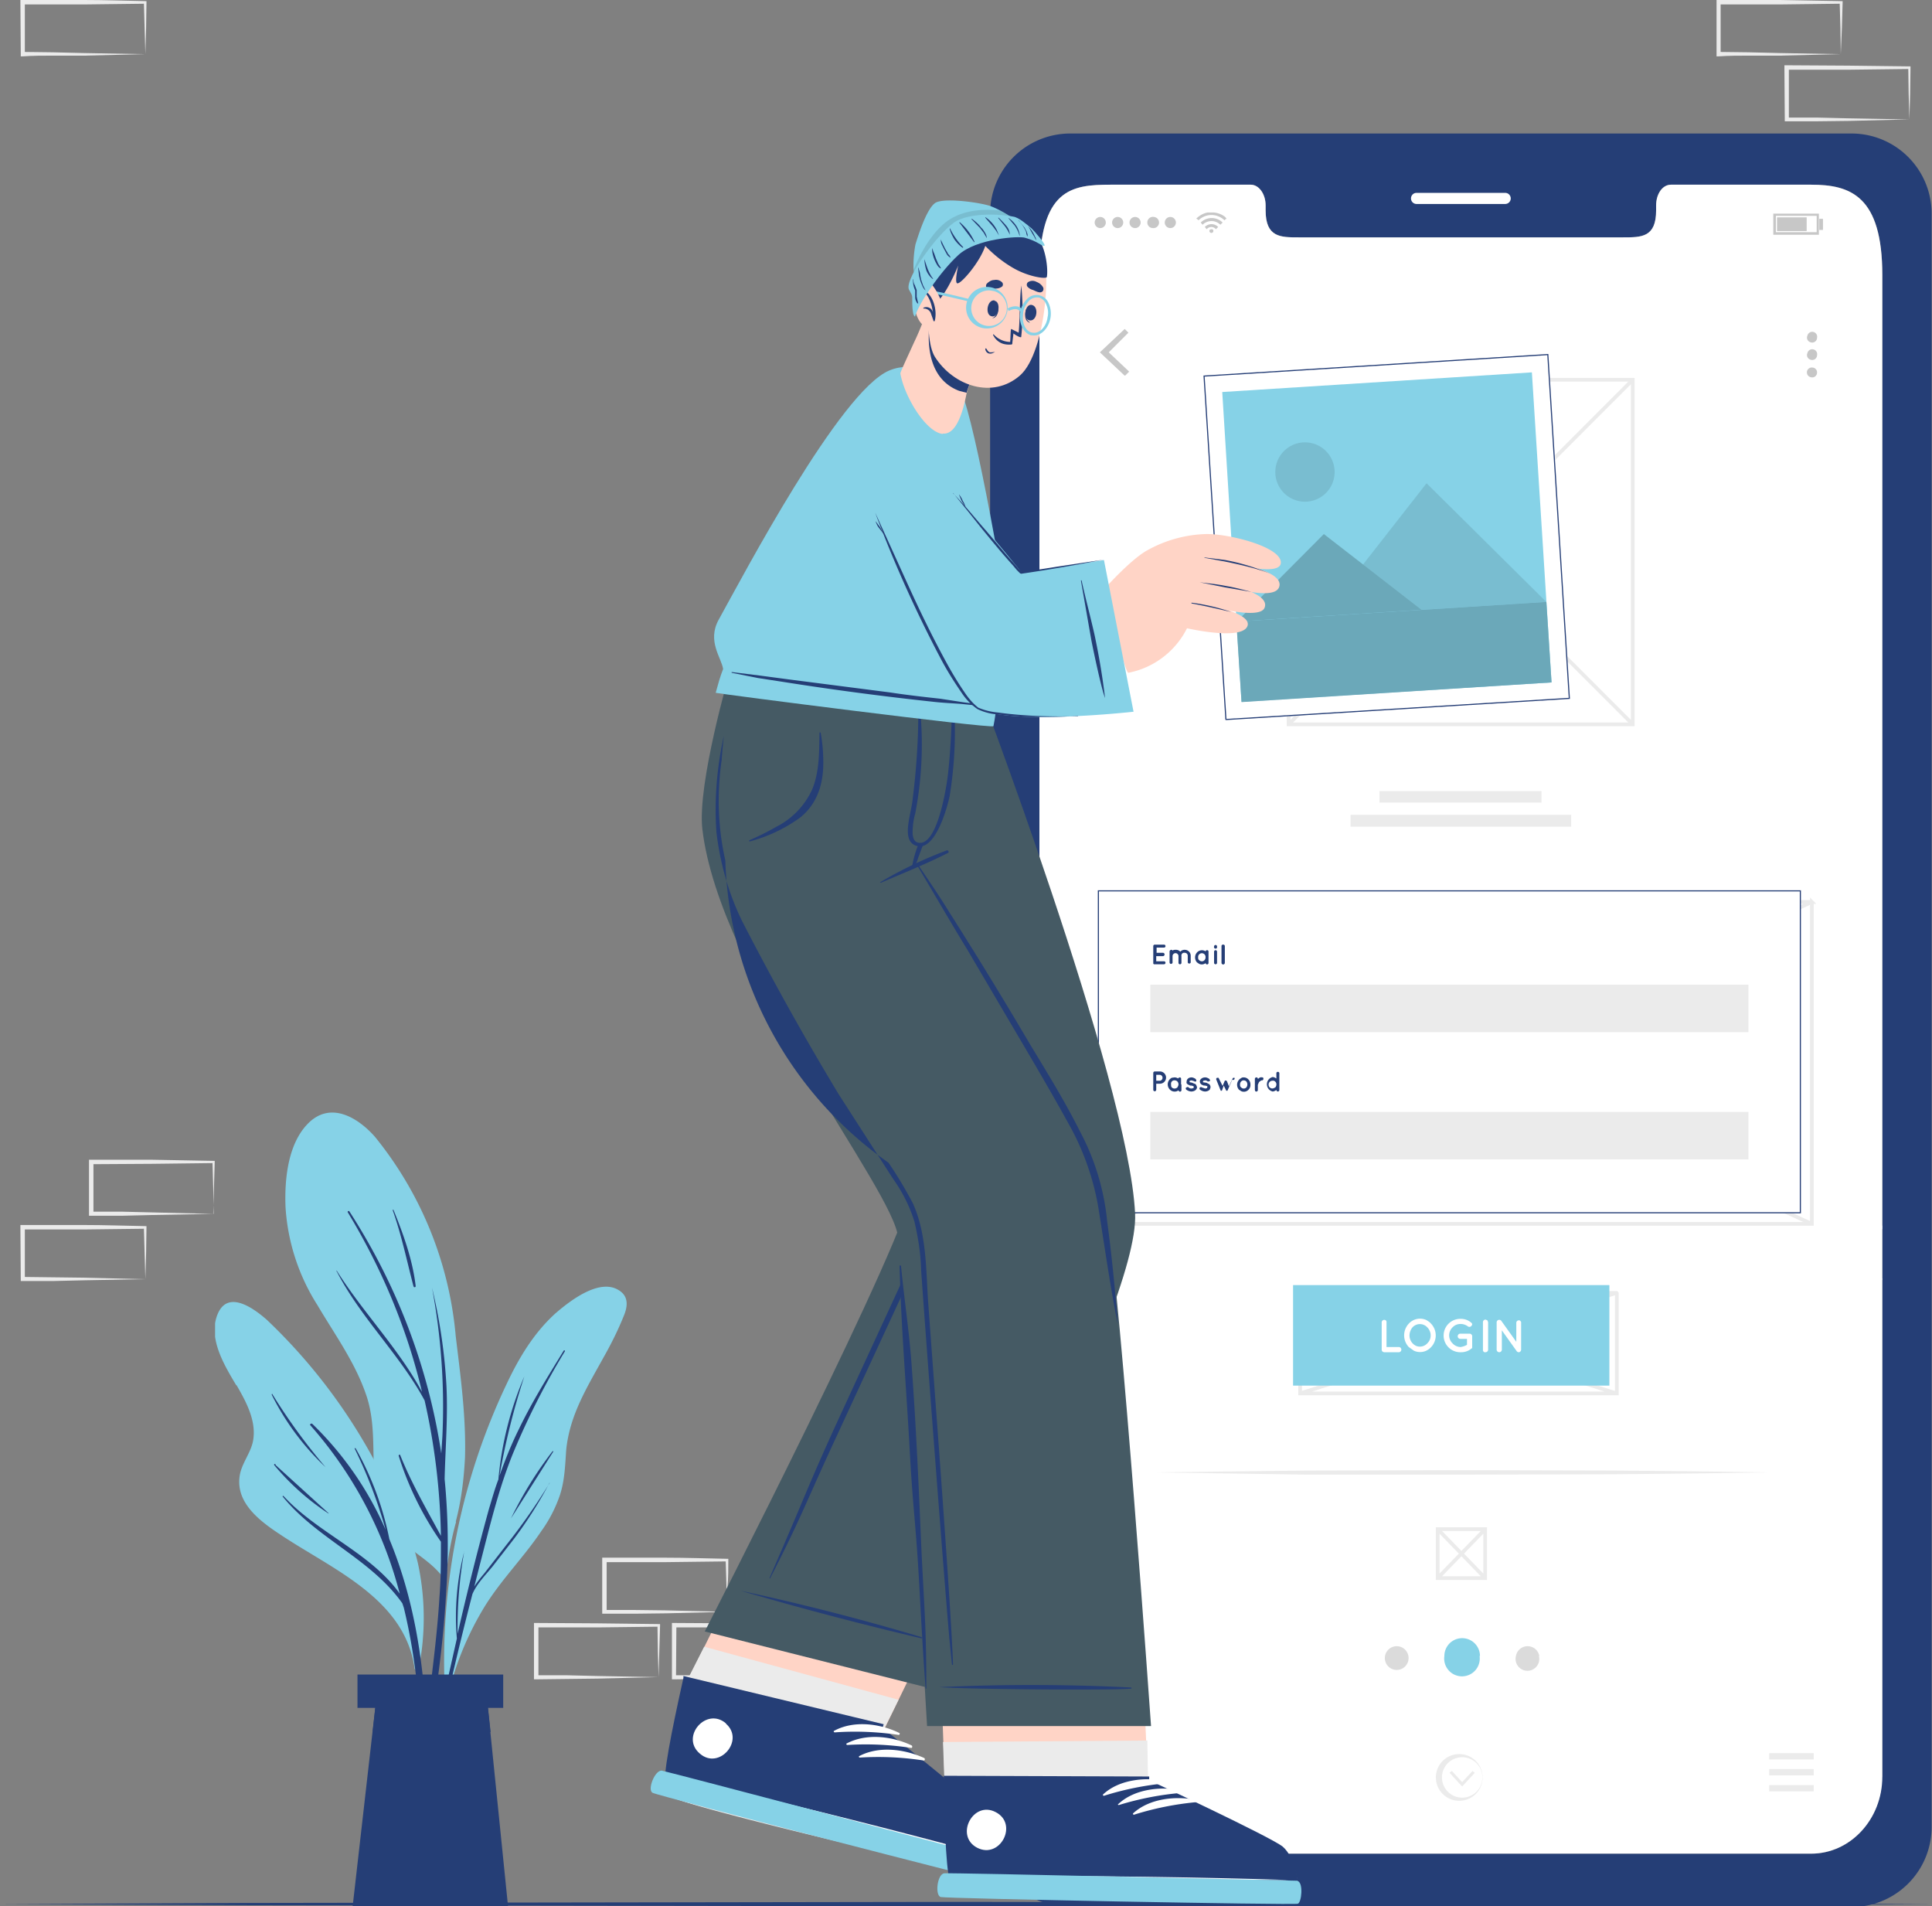 <svg xmlns="http://www.w3.org/2000/svg" width="521" height="514" fill="none">
	<rect width="100%" height="100%" fill="#808080" stroke="none"/>
	<g clip-path="url(#a)">
		<path fill="#EBEBEB" d="m57.6 327.3-16.4.3-8.3.2H24v-15.1H41l16.5.3h.4v.3l-.2 7-.2 7Zm0 0-.1-7-.2-7 .3.3-16.5.2-16.5.1.6-.6v14l-.6-.6h8.2l8.2.2 16.6.4ZM39.2 344.9l-16.4.3-8.4.2H5.6v-.5l-.1-14v-.6h17.1c5.6 0 11 .2 16.6.3h.3v.3l-.1 7.1-.2 6.9Zm0 0-.2-7-.2-7 .4.4-16.6.2H6.1l.6-.6v14l-.6-.6 8.2.1 8.2.1 16.7.4ZM196 434.6l-16.3.4-8.3.1h-9V420h17.1c5.6 0 11 .2 16.6.3h.3v.3c0 2.4 0 4.8-.2 7l-.1 7Zm0 0-.1-7-.2-7 .4.4-16.6.2H163l.6-.5v14l-.6-.6h8.2l8.2.1 16.7.4ZM177.6 452.2l-16.4.4-8.3.1-8.4.1h-.5v-15.2h.6l16.5.1 16.5.2h.4v.4l-.2 7-.2 7Zm0 0-.2-7-.1-7 .3.4-16.5.2h-16.6l.7-.5v14l-.6-.6h8.2l8.2.2 16.6.3ZM214.8 452.2l-16.4.4-8.3.1-8.4.1h-.5v-15.2h.5l16.6.1 16.5.2h.4v.4l-.2 7-.2 7Zm0 0-.2-7-.1-7 .3.4-16.5.2h-16.6l.7-.5-.1 14-.6-.6h8.2l8.2.2 16.7.3ZM514.9 344.9l-16.4.3-8.3.2h-8.9v-.5l-.1-14v-.6H498.4l16.5.3h.3v.3l-.1 7-.2 7Zm0 0-.2-7-.1-7 .3.4-16.5.2h-16.6l.6-.6v14l-.6-.6 8.2.1 8.2.1 16.7.4ZM496.4 14.6 480 15h-8.3c-2.7 0-5.5 0-8.3.2h-.5V0H480l16.6.3h.3v.3l-.2 7-.3 7Zm0 0-.1-7-.2-7 .3.4-16.5.2h-16.5l.6-.6v14l-.6-.6 8.1.1 8.3.2 16.6.3ZM514.9 32.2l-16.4.4-8.3.1h-8.9v-.5l-.1-14v-.6h.6l16.6.1 16.5.2h.3v.4l-.1 7-.2 7Zm0 0-.2-7-.1-7 .3.4-16.5.2h-16.6l.6-.5v14l-.6-.6h8.2l8.2.2 16.7.3ZM39.2 14.6l-16.4.4h-8.4c-2.8 0-5.6 0-8.3.2h-.5v-.6L5.5.6V0h17.1c5.6 0 11 .2 16.6.3h.3v.3l-.1 7-.2 7Zm0 0-.2-7-.2-7 .4.4-16.6.2H6.1l.6-.6v14L6 14l8.2.1 8.2.2 16.7.3Z" />
		<path fill="#253E76" d="m0 513.4 65.1-.3 65.1-.1 130.3-.2 130.2.2H456l65.1.4-65.1.3h-65.2l-130.2.3-130.3-.2-65-.1-65.2-.3Z" />
		<path fill="#253E76" d="M499.5 36h-211A21.6 21.6 0 0 0 267 57.7v434.8a21.6 21.6 0 0 0 21.4 21.7h211.1a21.6 21.6 0 0 0 21.4-21.7V57.7A21.6 21.6 0 0 0 499.5 36Zm8 443c0 11.5-8.5 20.8-19 20.8h-189c-10.6 0-19.2-9.3-19.2-20.7V74.2c0-23.3 8.6-24.4 19.2-24.4h37.8c2.2 0 4 2.5 4 5.6v1.3c0 7.3 4 7.3 8.9 7.3h87.5c5 0 8.9 0 8.9-7.3v-1.3c0-3.1 1.7-5.6 4-5.6h37.8c10.6 0 19.2 3 19.2 24.4v404.9Z" />
		<path fill="#fff" d="M405.9 55H382a1.5 1.5 0 1 1 0-3h23.9a1.5 1.5 0 0 1 0 3Z" />
		<path fill="#fff" d="M507.6 74.2v404.9c0 11.4-8.6 20.7-19.2 20.7H299.5c-10.6 0-19.2-9.3-19.2-20.7V74.2c0-23.3 8.6-24.4 19.2-24.4h37.8c2.2 0 4 2.5 4 5.6v1.3c0 7.3 4 7.3 8.9 7.3h87.5c5 0 8.9 0 8.9-7.3v-1.3c0-3.1 1.7-5.6 4-5.6h37.8c10.6 0 19.2 3 19.2 24.4Z" />
		<path fill="#C7C7C7" d="m303.3 101.3-6.7-6.3 6.7-6.3 1 1L299 95l5.5 5.2-1 1ZM490 91a1.3 1.3 0 0 1-1.7 1.3 1.3 1.3 0 0 1-.9-1.8 1.3 1.3 0 0 1 2.6.6ZM490 95.8a1.3 1.3 0 0 1-1.7 1.2 1.3 1.3 0 0 1-.9-1.8 1.3 1.3 0 0 1 2.6.6ZM490 100.5a1.3 1.3 0 0 1-1.7 1.2 1.3 1.3 0 0 1-1-1 1.3 1.3 0 0 1 1.4-1.6 1.3 1.3 0 0 1 1.3 1.4ZM330.8 58.9l-.4.3-.2.2a5 5 0 0 0-7 0l-.2-.2-.4-.3.5-.4a5.9 5.9 0 0 1 2.5-1.2H327.4a5.8 5.8 0 0 1 3 1.2l.3.4h.1Z" />
		<path fill="#C7C7C7" d="m324.3 60.6-.5-.6a4.2 4.2 0 0 1 5.9 0l-.6.6a3.4 3.4 0 0 0-4.8 0Z" />
		<path fill="#C7C7C7" d="m328.5 61.2-.6.6a1.7 1.7 0 0 0-1.2-.6 1.7 1.7 0 0 0-1.3.6l-.5-.6a2.5 2.5 0 0 1 3.6 0Z" />
		<path fill="#C7C7C7" d="M327.2 62.3a.5.5 0 0 1-.5.5.5.5 0 0 1-.5-.3.5.5 0 0 1 .1-.6l.4-.1a.5.5 0 0 1 .5.3v.2ZM295.2 60a1.5 1.5 0 1 1 3 0 1.5 1.5 0 0 1-3 0ZM299.9 60a1.5 1.5 0 1 1 3 0 1.5 1.5 0 0 1-3 0ZM304.6 60a1.5 1.5 0 1 1 3 0 1.5 1.5 0 0 1-3 0ZM309.4 60a1.5 1.5 0 0 1 1.8-1.5 1.5 1.5 0 0 1-.3 3 1.5 1.5 0 0 1-1.5-1.5ZM314.1 60a1.5 1.5 0 1 1 3 0 1.5 1.5 0 0 1-3 0ZM490.5 63.3h-12.3v-5.7h12.3v5.7Zm-11.6-.7h11v-4.4h-11v4.4Z" />
		<path fill="#C7C7C7" d="M487.2 58.6h-8v3.7h8v-3.7ZM491.6 59h-1v3h1v-3Z" />
		<path fill="#EBEBEB" d="M309.3 477.9h-1.1v5.1H306v-2.6h-3.7v2.6h-2V478h-1.2l5-5.2 5 5.2ZM489.1 472.7h-12v1.7h12v-1.7ZM489.1 477h-12v1.7h12V477ZM489.1 481.3h-12v1.7h12v-1.7ZM397.7 478l-3.4 3.7-3.4-3.7.6-.5 2.8 3 2.8-3 .6.5Z" />
		<path fill="#EBEBEB" d="M394.3 485.5a6.3 6.3 0 1 1 0-12.5 6.3 6.3 0 0 1 0 12.5Zm0-11.7a5.4 5.4 0 1 0 0 10.9 5.4 5.4 0 0 0 0-10.9Z" />
		<path fill="#DBDBDB" d="M379.8 446.5a3.2 3.2 0 1 1-6.3 0 3.2 3.2 0 0 1 6.3 0Z" />
		<path fill="#86D2E7" d="M399 446.5a4.8 4.8 0 1 1-9.5 0 4.8 4.8 0 0 1 9.6 0Z" />
		<path fill="#DBDBDB" d="M415 446.5a3.2 3.2 0 1 1-6.2 0 3.2 3.2 0 0 1 6.3 0Z" />
		<path stroke="#EBEBEB" stroke-miterlimit="10" d="M488.6 243.2H299.3V330h189.3v-86.8ZM299.3 243.2 488.6 330M488.6 243.2 299.3 330M400.5 412.3h-12.8v13.2h12.8v-13.2ZM387.7 412.3l12.8 13.2M400.5 412.3l-12.8 13.2M435.9 348.6h-85.3v27.1H436v-27ZM350.6 348.6l85.3 27.1M435.9 348.6l-85.3 27.1M440.3 102.4h-92.8v92.9h92.8v-92.9ZM347.5 102.4l92.8 92.9M440.3 102.4l-92.8 92.9" />
		<path fill="#EBEBEB" d="m311 397 41.5-.5 41.4-.1 41.5.1 20.7.2 20.7.3-20.7.3-20.7.2-41.5.1h-41.4l-41.4-.6ZM415.8 213.3H372v3.1h43.7v-3.1ZM423.7 219.7h-59.5v3.2h59.5v-3.2Z" />
		<path fill="#fff" stroke="#253E76" stroke-miterlimit="10" stroke-width=".3" d="M485.5 240.2H296.2V327h189.3v-86.8Z" />
		<path fill="#253E76" d="M311 259.6v-4.5a.4.4 0 0 1 .4-.4h2.5a.4.4 0 0 1 0 .8h-2v1.4h1.7a.4.4 0 1 1 0 .9h-1.8v1.4h2a.4.4 0 0 1 .5.4l-.1.3-.3.1h-2.7a.4.4 0 0 1-.2-.2v-.2ZM318.6 257.8v1.8a.4.4 0 0 1-.4.4.4.4 0 0 1-.4-.4v-1.8a.8.8 0 0 0-.8-.8.8.8 0 0 0-.8.8v1.8a.5.5 0 0 1-.4.3.4.4 0 0 1-.4-.4v-3a.4.4 0 0 1 .2-.3.4.4 0 0 1 .2-.1.4.4 0 0 1 .4.2c.3-.2.5-.2.8-.2a1.6 1.6 0 0 1 1.3.5 1.5 1.5 0 0 1 1.2-.5 1.6 1.6 0 0 1 1.6 1.6v1.8a.4.4 0 0 1-.4.3.4.4 0 0 1-.4-.3v-1.8a.8.8 0 0 0-.8-.8.8.8 0 0 0-.7.2.8.8 0 0 0-.2.7ZM325.9 258.1v1.5a.4.4 0 0 1-.7.3l-.1-.2a1.7 1.7 0 0 1-1.7.2l-.6-.4a2 2 0 0 1 0-2.7 1.8 1.8 0 0 1 2.3-.3.4.4 0 0 1 .4-.3.4.4 0 0 1 .3.1.4.4 0 0 1 .1.3v1.5Zm-.8 0a1 1 0 0 0-.6-1 1 1 0 0 0-.8 0 1 1 0 0 0-.3.2 1 1 0 0 0-.3.8c0 .3 0 .6.3.8a1 1 0 0 0 .7.3c.3 0 .5-.1.7-.3.2-.2.3-.5.3-.8ZM328.2 255.2v.3a.4.4 0 0 1-.8-.3.4.4 0 0 1 .8 0Zm0 1.4v3a.4.4 0 0 1-.8 0v-3a.4.4 0 0 1 .4-.4.4.4 0 0 1 .4.4ZM329.9 254.7a.4.4 0 0 1 .4.4v4.5a.4.4 0 0 1-.9 0v-4.5a.4.4 0 0 1 .5-.4ZM312.8 292.2h-1v1.7l-.1.2a.4.4 0 0 1-.7-.3v-4.5a.4.4 0 0 1 .4-.4h1.4a1.6 1.6 0 1 1 0 3.3Zm-1-.8h1a.8.8 0 0 0 .7-.8.8.8 0 0 0-.7-.8h-1v1.6ZM318.6 292.4v1.5a.4.4 0 0 1-.7.3l-.1-.2a1.8 1.8 0 0 1-2.3-.2 2 2 0 0 1-.6-1.4 2 2 0 0 1 1.1-1.8l.7-.1c.4 0 .7.1 1 .3 0 0 0-.2.2-.2l.2-.1a.4.4 0 0 1 .3.1.4.4 0 0 1 .1.3v1.5Zm-.8 0c0-.3-.1-.6-.3-.8a1 1 0 0 0-.7-.3.9.9 0 0 0-.8.3 1 1 0 0 0-.2.8c0 .3 0 .6.2.8a1 1 0 0 0 .8.3c.2 0 .5-.1.7-.3.1-.2.3-.5.3-.8ZM319.9 293.2h.1a.4.4 0 0 1 .3-.1h.1c.3.3.6.4.9.4l.5-.1a.3.3 0 0 0 .1-.3v-.2a2 2 0 0 0-.7-.2c-.2 0-.4 0-.6-.2-.2 0-.4-.2-.6-.4a1 1 0 0 1 0-.5 1 1 0 0 1 .4-.8c.2-.2.6-.3.9-.3.4 0 .8.2 1.1.4l.2.3v.3a.4.4 0 0 1-.6 0l-.7-.2-.5.1v.4l.6.1.7.3c.2 0 .4.2.5.4l.2.5a1.1 1.1 0 0 1-.5.9c-.3.2-.7.3-1 .3-.5 0-1-.2-1.4-.5a.4.4 0 0 1 0-.6ZM323.6 293.2a.4.4 0 0 1 .5 0l.9.3.5-.1v-.1l.1-.2v-.2a2 2 0 0 0-.7-.2c-.2 0-.4 0-.7-.2-.2 0-.3-.2-.5-.4a1 1 0 0 1 0-1l.3-.3c.3-.2.6-.3 1-.3s.8.2 1.1.4l.2.3v.3h-.2a.4.4 0 0 1-.3.1h-.1c-.2-.2-.5-.3-.7-.3l-.5.1-.1.2v.2l.6.1c.3 0 .5.1.8.3.2 0 .4.2.5.4a1 1 0 0 1 0 1c0 .2-.2.3-.3.4-.3.2-.7.3-1 .3-.5 0-1-.2-1.4-.5a.4.4 0 0 1 0-.6ZM332.3 291.1l-1.3 3h-.3l-.7-1.4-.5 1.4h-.3l-1.2-3a.4.4 0 0 1 0-.3.4.4 0 0 1 .2-.2h.4l.1.2 1 2 .5-1.2.1-.2a.4.4 0 0 1 .6.2l.5 1.3 1-2.1a.4.4 0 0 1 .2-.2H332.9a.4.4 0 0 1-.6.5ZM334.1 293.8a2 2 0 0 1 .6-3.1c.2-.2.5-.2.7-.2a1.7 1.7 0 0 1 1.3.6 1.9 1.9 0 0 1 .5 1.3 1.8 1.8 0 0 1-.5 1.4 1.7 1.7 0 0 1-2 .4l-.6-.4Zm.3-1.4c0 .3 0 .6.3.8.2.2.4.3.7.3.3 0 .5-.1.7-.3a1.3 1.3 0 0 0 0-1.6 1 1 0 0 0-.7-.3c-.3 0-.5.1-.7.3-.2.2-.3.5-.3.8ZM340.7 290.9a.4.4 0 0 1-.4.4c-.1 0-.3 0-.4.2a1 1 0 0 0-.4.3l-.3.7v1.4a.4.4 0 0 1-.3.4.4.4 0 0 1-.4-.1l-.1-.3v-3a.4.4 0 0 1 .4-.4.4.4 0 0 1 .3.1.4.4 0 0 1 .1.3l.2-.1c.3-.3.6-.4 1-.3h.1a.4.4 0 0 1 .2.2v.2ZM345 293.9a.4.4 0 0 1-.4.4l-.3-.1-.1-.3c-.3.2-.7.4-1 .4a2 2 0 0 1 0-3.9c.3 0 .7.2 1 .4v-1.5a.4.4 0 0 1 .4-.3.4.4 0 0 1 .4.3v4.6Zm-1.9-2.5a1 1 0 0 0-.7.3 1 1 0 0 0-.3.7 1 1 0 0 0 .3.8 1 1 0 0 0 1.1.2l.4-.2c.2-.2.3-.5.3-.8a1 1 0 0 0-.7-1 1 1 0 0 0-.4 0Z" />
		<path fill="#EBEBEB" d="M471.5 265.5H310.2v12.8h161.3v-12.8ZM471.5 299.8H310.2v12.8h161.3v-12.8Z" />
		<path fill="#86D2E7" d="M434 346.5h-85.3v27.1H434v-27Z" />
		<path fill="#fff" d="M372.6 363.9v-7.4a.7.7 0 0 1 1.1-.5c.2.2.2.3.2.5v6.7h3.4a.7.7 0 0 1 .6.7.7.7 0 0 1-.6.7h-4a.7.7 0 0 1-.7-.7ZM386 357a4.6 4.6 0 0 1-1.4 7.2 4 4 0 0 1-3.3 0l-1.4-1a4.6 4.6 0 0 1 0-6.3 4.1 4.1 0 0 1 4.7-1c.5.3 1 .6 1.3 1Zm-.2 3c0-.7-.3-1.5-.9-2.1a2.7 2.7 0 0 0-4 0c-.5.6-.8 1.4-.8 2.2a3.1 3.1 0 0 0 1.8 2.8 2.7 2.7 0 0 0 3-.7c.6-.6.9-1.3.9-2.1ZM389.3 360a4.5 4.5 0 0 1 4.6-4.4c1 0 2 .3 2.8 1a.7.7 0 0 1 .3.4.7.7 0 0 1-.2.5.7.7 0 0 1-1 .1 3.3 3.3 0 0 0-3.1-.4 3 3 0 0 0-1 .7 3 3 0 0 0 0 4.3 3 3 0 0 0 2.2 1c.6-.1 1.2-.3 1.7-.6V361h-1.8a.7.7 0 0 1-.7-.7.7.7 0 0 1 .2-.5.7.7 0 0 1 .5-.2h2.5a.7.7 0 0 1 .5.2l.2.3v3.2c0 .2-.1.3-.2.3-.8.7-1.8 1-2.8 1a4.5 4.5 0 0 1-4.7-4.4ZM399.9 356.5a.7.7 0 0 1 .7-.7l.5.2.2.5v7.4a.7.7 0 0 1-.7.7h-.3a.7.7 0 0 1-.4-.5V356.5ZM405 363.9a.7.7 0 1 1-1.4 0v-7.3a.7.7 0 0 1 1.3-.4l4 5.6v-5.2a.7.7 0 0 1 .7-.6c.1 0 .3 0 .4.2.2.1.2.3.2.4v7.3a.7.7 0 0 1-.6.7.7.7 0 0 1-.6-.3l-4-5.6v5.2Z" />
		<path fill="#FFD4C6" d="M209.1 405.4 184 456a268.7 268.7 0 0 0-4.1 24.5c-.2 1.2-.2 2.3.1 3.4v.1c2.7 2.7 85.7 21.8 88.8 21.5 3.1-.3 2.5-9.2-.1-12.5-2.7-3.2-31.2-24.8-31.2-24.8l24.7-50.7-53-12.1Z" />
		<path fill="#EBEBEB" d="M267.5 505.6c-3.1.3-84.9-18.8-87.5-21.6h-.1a7.5 7.5 0 0 1-.1-3.5c.4-4.8 2-14 4-24.5l6.1-12 52.4 14.3-4.9 9.9s27.3 21.5 30 24.8c2.6 3.3 3.2 12.3 0 12.6Z" />
		<path fill="#253E76" d="M268.6 504.2c-3.2.3-86.3-21-89-23.7-1-1 1.4-13.3 4.7-28.1v-.5l54 13-.3 1s28.2 22.4 30.8 25.8c2.5 3.4 3 12.4-.2 12.5Z" />
		<path fill="#fff" d="M268.5 500.8a2302.9 2302.9 0 0 0-84.6-21.2 2281.8 2281.8 0 0 0 84.6 21.2ZM242.4 467.2c-5.2-2.5-12.2-3.4-17.5-.5-.2.1 0 .4.2.4a79 79 0 0 1 17.3.7.4.4 0 0 0 .2-.5l-.2-.1ZM245.8 470.6c-5.3-2.5-12.2-3.3-17.5-.5-.2.1 0 .4.2.4a79.9 79.9 0 0 1 17.3.8.4.4 0 0 0 0-.7ZM249.2 474c-5.3-2.4-12.2-3.3-17.5-.5-.2.1 0 .4.1.4a79.9 79.9 0 0 1 17.4.8.4.4 0 0 0 0-.7Z" />
		<path fill="#86D2E7" d="M270.6 501.6c1.4 1-.2 5.8-1.4 6-1.2 0-91.8-23.4-93.2-24.2-1.5-.7.5-6 2.4-6 1.8.3 92.2 24.2 92.2 24.2Z" />
		<path fill="#fff" d="M195.8 464.7c-5.3-4.6-12.4 3.6-7.1 8.1 5.2 4.6 12.3-3.6 7-8.1Z" />
		<path fill="#455A64" d="m190.1 439.9 60.7 15.3s56.6-102.1 55.3-128c-1.7-36-43.7-146-43.7-146H212s33.4 119 33.9 139C246 330.8 190 440 190 440Z" />
		<path fill="#253E76" d="M253.4 442.9a647.4 647.4 0 0 0-53.7-14 950 950 0 0 0 53.7 14ZM250 294.7a1546.1 1546.1 0 0 0-29.4-106.3h-.4v.3c4.7 16.4 9.5 32.8 14 49.3a1996.1 1996.1 0 0 1 15.7 62c1.1 4.3 2 8.6 2.6 13 .5 4.1.2 8.3-.9 12.4a71 71 0 0 1-4.4 11.5l-21.8 47.3c-7.2 15.8-8.4 19.4-15.3 35.3l-2.6 6s.1.2.2 0c8-15.6 9.2-19.3 16.5-35.2l22.2-48c3.3-7.2 7.2-14.6 7.7-22.7.5-8.3-2.1-16.8-4-24.9Z" />
		<path fill="#FFD4C6" d="m252.8 425.4 2 55.7a280.6 280.6 0 0 0 1.4 24.8 7.4 7.4 0 0 0 1 3.4c3.2 2 88.4 2 91.3 1 3-1 .4-9.6-3-12.2-3.2-2.7-35.9-17.2-35.9-17.2l-2.5-55.6h-54.3Z" />
		<path fill="#EBEBEB" d="m254.3 469.7.4 11.4a281 281 0 0 0 1.5 24.9 14.4 14.4 0 0 0 1 3.3c3.2 2 88.4 2 91.3 1 3-1 .4-9.5-3-12.2-3.2-2.6-35.9-17.2-35.9-17.2l-.2-11.6-55 .4Z" />
		<path fill="#253E76" d="M348.6 510.2c-3 1-88.9-.4-92.1-2.5-1.2-.8-1.8-13.3-2-28.5v-.4l55.4.2v1s32.6 15.2 36 17.9c3.2 2.7 5.7 11.4 2.7 12.3Z" />
		<path fill="#fff" d="M347.6 506.9a2282 2282 0 0 0-87.1-1 2302.2 2302.2 0 0 0 87.1 1ZM314.5 480.2c-5.7-1.1-12.7-.4-17 3.6-.2.2 0 .4.2.4a80 80 0 0 1 17-3.4.4.4 0 0 0 0-.5h-.2ZM318.6 482.7c-5.7-1.1-12.7-.3-17 3.7-.3.1 0 .3.1.3a80 80 0 0 1 17.1-3.3.4.4 0 0 0 0-.5l-.2-.2ZM322.6 485.3c-5.6-1.1-12.6-.4-17 3.6-.2.2 0 .4.2.4a80.7 80.7 0 0 1 17-3.4l.1-.2v-.2l-.3-.2Z" />
		<path fill="#86D2E7" d="M350 507.2c1.5.6 1 5.7 0 6.1-1.2.4-94.8-1.4-96.3-1.8-1.6-.4-1-6.1.9-6.4 1.9-.2 95.3 2 95.3 2Z" />
		<path fill="#fff" d="M268.5 488.6c-6.1-3.2-11.1 6.4-5 9.6 6.2 3.2 11.2-6.4 5-9.6Z" />
		<path fill="#455A64" d="M261.7 181.2c-.2 1-12.7 50.7-14.3 51.6-1.8 1 45.6 64.7 51.2 96 3.6 20 11.8 136.6 11.8 136.6H250l-7.8-131.6c-.8-12.7-48.3-71.2-52.8-110.3-1.4-12.2 7.4-42.3 7.4-42.3h65Z" />
		<path fill="#253E76" d="M248.5 418.3c-.7-16.4-1.4-32.9-2.6-49.3-.6-9.2-2-18.2-2.9-27.4 0-.5-.4-.6-.4-.1.4 16.4 1.8 32.6 2.7 49.2.9 16.5 1.7 20.3 2.6 36.7.5 9.3 1 18.5 1.7 27.8v.1h.1a.1.1 0 0 0 .1 0c0-16.6-.5-20.6-1.3-37ZM298.6 329.6a64.8 64.8 0 0 0-7.4-24.6c-4-8-8.7-15.6-13.3-23.2a1247.5 1247.5 0 0 0-22-36c-2.7-4.4-5.6-8.6-8.5-12.9a.2.2 0 0 0-.2 0 .2.2 0 0 0 0 .2c4.6 7.7 9.1 15.5 13.8 23.2l13.7 23.3c4.6 7.8 9 15.3 13.3 23.1a70 70 0 0 1 8.4 24.2c1.6 10 3 20 5 30a466.6 466.6 0 0 0-2.8-27.4ZM305 455a540 540 0 0 0-51.7-.1c7.2.6 47.7.9 51.7.4.2 0 .2-.2 0-.3Z" />
		<path fill="#253E76" d="M255.3 229.3a113.6 113.6 0 0 0-18 8.6l.2.1h.1c6-2.6 12.1-5 18-8 0 0 .2 0 .2-.2a.4.4 0 0 0-.5-.5ZM257 188.2c0-.2-.3-.2-.3 0 0 6.7-.3 13.4-1 20-.3 3.1-2.8 20.2-8.1 19-1-.2-1.4-1.1-1.5-2.5 0-1.8.2-3.6.7-5.3a98.3 98.3 0 0 0 1-31.1h-.1l-.1.1c.2 9.4-.4 18.7-1.6 28-.7 4.4-3 11 1.7 11.8 4.7.6 7.8-10.6 8.4-13.6 1.4-8.7 1.8-17.6 1-26.4Z" />
		<path fill="#253E76" d="M247.7 227.6a27.3 27.3 0 0 0-1.8 6.5h.1l.1.2a.2.2 0 0 0 .2-.1c.6-.9 1-1.9 1.3-2.9l1.2-3.2v-.5a.6.6 0 0 0-1 0ZM250.2 349.6c-.5-8.4-.5-17.3-4-25.1-2-3.8-4.2-7.5-6.6-11a103.4 103.4 0 0 1-44-81.5c-2-8.8-2.3-18-1-27a150.7 150.7 0 0 1 .6-6.6c-1.9 8.5-2.6 17.3-2 26 1 8.4 3.3 16.6 7 24.1a780 780 0 0 0 26 46.6l14.6 22.7c2.5 3.5 4.5 7.4 5.8 11.6 1 4.3 1.7 8.7 1.8 13.1 1.3 18.7 6 80.7 7.6 99.2l.7 7c0 .3.3.3.3 0-.7-18.6-5.5-80.5-6.8-99Z" />
		<path fill="#253E76" d="M221.3 197.5h-.3c-.1 5.2 0 10.6-2 15.4a21.2 21.2 0 0 1-9.6 10 76.2 76.2 0 0 1-7.4 3.7l.1.3a41 41 0 0 0 13.6-6.4c4.3-3.4 6.1-8.3 6.3-13.7a45 45 0 0 0-.7-9.3Z" />
		<path fill="#fff" stroke="#253E76" stroke-miterlimit="10" stroke-width=".3" d="m330.6 194 92.6-5.7-5.8-92.7-92.7 5.8 5.9 92.7Z" />
		<path fill="#86D2E7" d="m334.8 189.2 83.6-5.2-5.3-83.6-83.5 5.3 5.2 83.5Z" />
		<path fill="#000" d="M344.3 124.8a8 8 0 1 0 15.6 2.1 8 8 0 0 0-15.6-2.1ZM356.6 166.1l60.4-3.8-32.3-32-28 35.8Z" opacity=".1" />
		<path fill="#86D2E7" d="m333.4 167.6 49.9-3.2L357 144l-23.6 23.7Z" />
		<path fill="#000" d="m333.4 167.6 49.9-3.2L357 144l-23.6 23.7Z" opacity=".2" />
		<path fill="#86D2E7" d="m417 162.3-83.6 5.3 1.4 21.7 83.6-5.3-1.4-21.7Z" />
		<path fill="#000" d="m417 162.3-83.6 5.3 1.4 21.7 83.6-5.3-1.4-21.7Z" opacity=".2" />
		<path fill="#86D2E7" d="M193 186.8c.2.2 74.1 9.7 74.9 9 .4-2 .7-4.2.9-6.3 0 0 5.6-5.3 4.2-15.3-3-21-11-65.2-14.5-70-3-4-12.4-7-18.7-4.3-13.3 5.6-39.5 55.5-46 67.2-3.2 5.8.8 10.3 1.2 13.3-.8 2-1.4 4.2-2 6.4Z" />
		<path fill="#253E76" d="M267.1 190.3c-2.3-.4-4.6-.6-7-.9l-6.5-1c-4.6-.5-9-1-13.6-1.7l-27.2-3.5-7.5-1-8-1a.1.1 0 0 0 0 .1v.1l7 1.4 6.5 1a813.9 813.9 0 0 0 40.7 5.4c2.5.3 5.1.4 7.7.6l7.9.8c.1 0 .2-.3 0-.3Z" />
		<path fill="#FFD4C6" d="M254.2 117c-4.5-.5-10.3-10-11.4-16.3 0-.4 1.7-4 3.7-8.4 1.3-2.7 2.5-5.7 3.5-8.6l16.3 10.4a47.6 47.6 0 0 0-5.6 11.8c-.5 2.3-2.1 11.5-6.5 11Z" />
		<path fill="#253E76" d="M260.7 105.7v.2l-2-.5c-10.2-3.8-8.4-17.2-7.6-21l4 2.7 11.3 7a47.4 47.4 0 0 0-5.7 11.6Z" />
		<path fill="#FFD4C6" d="M254.4 65.4c-3.8 5.8-5.7 25.3-2.3 30.8 5 7.9 15.6 11.5 23 5 7.1-6.3 9-31.8 5-37-5.9-7.7-20.1-7.5-25.7 1.2Z" />
		<path fill="#253E76" d="M269.2 82.6c-.2 1.3-.5 2.9-1.7 3.2 1.5 0 1.9-2 1.7-3.2Z" />
		<path fill="#253E76" d="M268.2 81c-2-.3-2.7 4-.7 4.3 1.9.3 2.5-3.9.7-4.2ZM276.7 83.4l.1.1c-.2 1.3-.2 2.8.9 3.4v.1c-1.5-.4-1.4-2.4-1-3.6Z" />
		<path fill="#253E76" d="M278 82.2c2.2.1 1.8 4.3-.2 4.2-2-.1-1.5-4.3.3-4.2ZM266.9 78.1c.6 0 1.1-.1 1.7-.3.6 0 1.2-.2 1.7-.6a.9.9 0 0 0 0-1 2.3 2.3 0 0 0-2.2-.7c-.8 0-1.5.5-2 1a1 1 0 0 0 .8 1.6ZM280.2 78.8c-.6-.1-1.1-.4-1.6-.6-.7-.2-1.2-.5-1.6-1a.9.9 0 0 1 .2-1.1 2.2 2.2 0 0 1 2.3-.1c.8.3 1.4.8 1.8 1.5a1 1 0 0 1-.1 1 1 1 0 0 1-1 .3ZM266 94c.2.3.4.8.9 1 .5 0 1 0 1.4-.2 0 0 .1 0 0 0a1.8 1.8 0 0 1-1.7.5 1.4 1.4 0 0 1-.9-1.2c0-.2.2-.2.2-.1ZM267.8 90.3a4.5 4.5 0 0 0 2.7 2.4 5.7 5.7 0 0 0 2 .2h.2a.3.3 0 0 0 .3-.3v-.2l.3-2.5c.3.3 2.1 1.4 2.1.9a68 68 0 0 0 0-13.8c-.5 4.2-.3 8.5-.7 12.7l-2-1c-.2 0-.2 3-.3 3.5a6.2 6.2 0 0 1-4.4-2c-.1-.1-.2 0-.2 0Z" />
		<path fill="#253E76" d="M250.5 82.7c3.6-.2 7.9-11.1 7.9-11.1s-1.1 4.8-.2 4.8c1 .1 6-5.6 7.5-10.1 2.2 2.3 4.8 4.4 7.6 6 4 2.3 8.7 3 9 2.4.4-2.2-.3-8.3-2.8-11a15.7 15.7 0 0 0-14.7-5.3c-7.6 1.1-10.5 5.2-12.3 8.4-1.8 3.3-3.4 16-2 15.9Z" />
		<path fill="#86D2E7" d="M265.3 88.5a5.6 5.6 0 1 1 3-10.7 5.6 5.6 0 0 1-3 10.7Zm2.8-10-1.2-.2a4.8 4.8 0 1 0 1.2.2ZM278 90.4c-2-.6-3.3-3.2-2.9-6 .2-1.5.8-2.7 1.8-3.7a3.5 3.5 0 0 1 5.8.9c.6 1.2.8 2.6.6 4-.5 3-2.7 5.2-5 4.8h-.3Zm2.2-10.2h-.3a3 3 0 0 0-2.5 1c-.8 1-1.4 2-1.5 3.3-.4 2.6.7 5 2.6 5.2 1.8.3 3.7-1.6 4-4.2.3-1.2.1-2.4-.4-3.5a3 3 0 0 0-2-1.8h.1Z" />
		<path fill="#86D2E7" d="m272 83.8-.3-.6c1-.6 3-1.2 4.1.4l-.6.5c-1-1.5-3-.3-3.1-.3ZM247.4 81.5l-.6-.5c.2-.3 2-2.7 3.8-2.7 1.7 0 11.2 2.5 11.6 2.5l-.1.7c-2.8-.7-10.3-2.5-11.5-2.5-1.2 0-2.7 1.8-3.2 2.5Z" />
		<path fill="#FFD4C6" d="M254 81.6s-2.6-7.1-5.7-6.3c-3.1.8-2.3 10.3.7 12.4a3.4 3.4 0 0 0 4.8-.7l.3-5.4Z" />
		<path fill="#253E76" d="M248.6 78v.1c2 1.6 2.7 4 3 6.3A1.8 1.8 0 0 0 249 83v.2a2 2 0 0 1 2 1.2l.7 2c0 .3.4.3.4 0 .7-2.8-.5-7.4-3.5-8.4Z" />
		<path fill="#86D2E7" d="M274.2 59.6c-2.1-1.6-4.5-3-7-4-2.8-1-12.2-2.3-14.8-1-2.6 1.4-5.1 10-5.5 11.2-.3 1.2-1.5 9 .9 11.5s5.5-10.5 10.9-13.8a41.1 41.1 0 0 1 15.5-3.9Z" />
		<path fill="#000" d="M274.2 59.6s-10.2.6-15.5 3.9c-5.4 3.3-8.5 16.2-10.9 13.8-1-1-1.4-2.5-1.4-4.6 1.4-3.6 4.3-9.2 8.4-12.6 3.8-3.1 9.3-4 15-3.3 1.5.8 3 1.7 4.4 2.8Z" opacity=".1" />
		<path fill="#86D2E7" d="M246.8 85.2c1-3.4 6.7-11.9 11.6-16.4 4.8-4.5 16.4-5.2 18-4.7 3.6 1 4.6 2.4 5.2 2.2.7-.2-2.5-3.8-3.4-4.7-1-.8-3.4-3-5-3.2-1.6-.4-11.7-1.6-16.2 1.8-4.5 3.4-12.3 14.1-12 17.4 0 .7.9 1.4 1 2.5 0 1.4 0 3 .2 4 .1 1 .6 1.5.6 1.1Z" />
		<path fill="#253E76" d="M259.7 66.6a18.3 18.3 0 0 1-3.5-5h-.1c.2 1 .7 2 1.3 3 .6.8 1.3 1.6 2.2 2.2.1 0 .2-.1.1-.2ZM247.6 81.7l-.2-.8-.2-.9v-1.8l-.5-1.3c-.3-.5-.4-1-.4-1.6h-.1c0 1 .1 2 .6 3v1.9c0 .6.3 1.2.6 1.6h.2ZM249.6 78.3l-.7-1.4-.5-1.5-.3-1.5c0-.5-.3-1.1-.4-1.7h-.1l.2 1.8a11.1 11.1 0 0 0 .9 3c.2.5.5 1 .9 1.3ZM251.6 75.1c-.6-.7-1-1.6-1.4-2.5a52 52 0 0 1-.9-2.7c0 1 .2 2 .5 3a5.5 5.5 0 0 0 1.7 2.3h.1ZM253.7 72.2l-.7-1.1-.6-1.4-.5-1.4c-.2-.4-.4-.9-.4-1.4-.2.5-.1 1 0 1.5a9.4 9.4 0 0 0 1.2 3 2.3 2.3 0 0 0 1 1v-.1ZM255.6 68.3l-.7-1.2-.6-1.2-.6-1.3c0-.1-.1 0 0 0 0 .4.1 1 .3 1.4l.6 1.2.7 1.3c.2.4.6.7 1 1v-.1c-.1-.4-.4-.7-.7-1ZM262.8 65.2a15 15 0 0 0-4-5.3l-.1.1 4 5.3h.1ZM265.6 62.7c-.3-.5-.6-1-1-1.3-.7-1-1.6-1.7-2.5-2.4 0 0-.2 0-.1.1l2.3 2.4 1 1.3.8 1.4c0-.5-.2-1-.5-1.5ZM268.8 62a9 9 0 0 0-3-3.4h-.1v.1l2 2.3.9 1.2.8 1.3-.6-1.5ZM271.3 60.8a25.7 25.7 0 0 0-2-2.1h-.1v.1L271 61c.5.7 1 1.5 1.3 2.3 0-1-.4-1.8-1-2.5ZM274 60.8a7.4 7.4 0 0 0-2-2s-.1 0 0 .1l1.7 2c.5.8 1 1.7 1.2 2.6h.1c-.1-1-.5-2-1-2.7ZM277 63l-.1-.5-.6-1.1-1.6-2s-.1 0 0 .1a10.4 10.4 0 0 1 2 3l.1.6.2.6h.1V63ZM279.1 63.8a8 8 0 0 0-1-1.8l-.7-.9s-.1 0 0 .1l.5.9.5.9.5.8.5 1c0-.4-.1-.7-.3-1Z" />
		<path fill="#FFD4C6" d="M298 158.6s6.5-7.3 11-10a34.5 34.5 0 0 1 16-4.6c6-.2 20.7 3.4 20.4 7.8-.3 4-15.1-.4-15.1-.4s15.9 2 14.7 6.7c-1.2 4.8-18.2-1.3-18.2-1.3s16.2 2.4 14.2 7.1c-1.5 3.6-17.2-1.1-17.2-1.1s14 2.2 12.6 6c-1.5 4-16.3.6-16.3.6a22.5 22.5 0 0 1-15.8 12c-1 .2-6.3-22.8-6.3-22.8Z" />
		<path fill="#253E76" d="m324.8 150.3 5.6.7a58 58 0 0 1 12.4 3.8c-4-1.7-10.6-3-12.5-3.4l-5.5-1ZM323.5 157c2.4.3 4.7.5 7.1 1 2.4.4 4.6 1 6.9 1.6.2 0 0 0 0 0l-7-1.2-7-1.4ZM321.3 162.5A53.9 53.9 0 0 1 332 165c-3.6-.8-6.4-1.5-10.7-2.3 0 0 0-.1 0 0Z" />
		<path fill="#86D2E7" d="m305.7 192-8-41-22.1 3.5a532.6 532.6 0 0 0-32.4-36.7c-8-7.2-13.6-2-10.9 8.6 6.4 24.5 25.7 60.8 31 64.3 7.5 5.1 42.4 1.2 42.4 1.2Z" />
		<path fill="#253E76" d="M298 188.2c-1-2.5-3.2-13-3.7-15.6l-2.8-16c0-.2.1-.2.2 0 .5 2.6 3.2 13 3.7 15.7a188 188 0 0 1 2.6 15.9ZM290.7 193c-3.6.3-7.2.3-10.9.3-3.6 0-7.3-.2-10.9-.7-1.8-.1-3.6-.6-5.3-1.4a16 16 0 0 1-4-4c-2-2.9-4-6-5.7-9.2a337.8 337.8 0 0 1-17.9-39.8l9 19.8c3 6.6 6.2 13.2 9.6 19.5 1.7 3.2 3.6 6.4 5.6 9.3 1 1.5 2.2 2.9 3.6 4a17 17 0 0 0 5.2 1.3c7.2 1 14.5 1.2 21.7 1Z" />
		<path fill="#253E76" d="m238.3 144-1.3-1.7c-.4-.5-.7-1.2-.9-1.8l.6.8.6.8 1 1.8ZM257 133c3 3 5.6 6.3 8.4 9.5 2.8 3.2 5.4 6.5 8.3 9.7l1 1.2.6.5.2.3h.2c1 0 2-.3 3-.4l6.3-1 12.6-1.9.2 1-.2-1a490.3 490.3 0 0 1-22.2 3.8l-.3-.1-.3-.3-.6-.6-1-1.2c-2.9-3.2-5.6-6.5-8.3-9.8l-4-5-3.9-4.8Z" />
		<path fill="#253E76" d="M258.6 133.3c.4.5.8 1.1 1 1.7.4.6.7 1.3.8 2l-.5-1-.5-.8a17 17 0 0 1-.8-1.9Z" />
		<g clip-path="url(#b)">
			<path fill="#86D2E7" d="M123 410.3a82.6 82.6 0 0 0-2.8 16.1c0 .9-1.2.7-1.2-.1v-1.6c-3-3.7-7.3-6-10.8-9.2a20 20 0 0 1-6-9.4c-2.8-10 0-20.5-3.6-30.4-3-8.6-8.4-16-13-23.8a55.6 55.6 0 0 1-8.6-26.4c-.3-7.4.6-17.2 6.2-22.7 6-5.9 13.3-1.5 17.9 3.7a99 99 0 0 1 21.8 53.8c1.3 10.8 2.8 21.7 2.5 32.6-.3 5.9-1 11.7-2.5 17.4Z" />
			<path fill="#253E76" d="M120.3 429.5c.7-10.2.6-20.5-.4-30.7.2-8.4.9-16.6.5-25a146.6 146.6 0 0 0-3.9-26.6 173.7 173.7 0 0 1 2.8 40.1l-.3 4.6c-3.5-23.3-12-45.5-24.8-65.3-.1-.2-.6 0-.4.3 9.1 15 16 31.4 20 48.4-6.3-11.7-15.9-21.4-23-32.7h-.1c6.5 12.7 17.1 22.6 23.8 35a178 178 0 0 1 4.4 36.5c-3.9-7.2-7.9-14.1-11-21.8-.1-.2-.4 0-.4.2a85 85 0 0 0 11.4 23.2c0 5 0 10-.4 15-.8 13.5-3 26.7-4.1 40v.2a.3.3 0 0 0 .6-.1c2.7-13.6 4.5-27.4 5.3-41.3Z" />
			<path fill="#253E76" d="M106 326.2s-.2 0-.1.1c2.4 6.8 3.8 13.6 5.6 20.5l.1.2a.3.3 0 0 0 .5-.2c-.8-7-3.3-14-6-20.6Z" />
			<path fill="#86D2E7" d="M168.3 354.6c-1.6 4-3.5 7.8-5.6 11.5-4.4 8-9 15.3-10 24.7-.3 4.2-.4 8.3-1.7 12.3a36.9 36.9 0 0 1-5 9.7c-4.7 7-10.7 13-15.2 20.2-4.6 7.5-8 15.7-10 24.2-.2.5-1 .4-.8 0v-.2a174 174 0 0 1 16.7-84c3.3-7 7.3-13.6 13-18.8 3.8-3.3 11.9-9.7 17.2-6.3 2.6 1.6 2.4 4.2 1.4 6.7Z" />
			<path fill="#253E76" d="M148.2 399.9c-3.5 5.7-7.4 11.3-11.6 16.6l-5.9 7.6c-1 1.2-2 2.4-2.8 3.7l1.6-6.3c2.6-10 5-20.3 9-30a202 202 0 0 1 13.8-27.1c.2-.3-.2-.4-.3-.2-4.3 7-8.6 13.9-12.1 21.2-2 4-3.7 8.3-5.2 12.5a194.6 194.6 0 0 1 6.7-26.8 91.7 91.7 0 0 0-7 27.8c-1 2.6-1.7 5.2-2.5 7.8-3.1 11.2-5.9 22.5-8.5 33.8a119.3 119.3 0 0 1 1.8-22.3v.1a70 70 0 0 0-2 23.5l-2.9 12.9c-2 9.2-4.3 18.6-5.5 27.9a.2.2 0 0 0 .2.2l.2-.1c1.3-5 2.2-10.3 3.3-15.4a971.4 971.4 0 0 1 8.9-37.5c1.2-2.8 3.6-5.2 5.4-7.4l5.9-7.6a113.4 113.4 0 0 0 9.5-15Z" />
			<path fill="#253E76" d="M149 391.3a103.8 103.8 0 0 0-11.2 18.1l11.4-18c0-.1-.1-.2-.2-.1Z" />
			<path fill="#86D2E7" d="M63.8 373.5c2.6 4.5 5.5 9.8 4.4 15.2-.7 3.3-3.2 6.1-3.6 9.5-1 7.7 6.6 12.7 12.1 16.3 13.8 9 32.6 17 35.1 35.4.1.6 1.3.5 1.2-.2v-.2a70 70 0 0 0-.3-28 89 89 0 0 0-11-26.3A151 151 0 0 0 72 355.9c-3.4-3-10.5-8.3-13.3-1.6-2.7 6.5 1.8 13.8 5 19.2Z" />
			<path fill="#253E76" d="M76.4 403.3c9.1 10 23.6 15.4 31.4 26.4a110.4 110.4 0 0 0-24.2-45.5.4.4 0 0 1 .6-.3 89.2 89.2 0 0 1 19.8 28.6 127.9 127.9 0 0 0-8.4-22 .2.2 0 0 1 .1 0 .2.2 0 0 1 .2 0A82.6 82.6 0 0 1 105 415c10.4 25 11.3 54.2 9.2 80.5 0 .4-.6.4-.6 0 .6-20.7.2-41.8-4.7-62l-.4-1.2c-8.5-12-23-17.4-32.2-28.7-.2-.1 0-.3 0-.2Z" />
			<path fill="#253E76" d="M74.3 395 88.6 408v.1c-5.5-3.6-10.4-8-14.6-13-.2-.2 0-.5.3-.3ZM73.5 376c4.2 6.8 9 13.4 14.3 19.6 0 0 0 .2 0 0a69 69 0 0 1-14.5-19.5c-.1-.2.1-.3.2-.2ZM95 514h42l-5.7-56.2h-29.8L95.1 514Z" />
			<path fill="#253E76" d="M100.5 467h31.8l-1-9.2h-29.8l-1 9.1Z" />
			<path fill="#253E76" d="M96.4 460.5h39.3v-9H96.4v9Z" />
		</g>
	</g>
	<defs>
		<clipPath id="a">
			<path fill="#fff" d="M0 0h521v514H0z" />
		</clipPath>
		<clipPath id="b">
			<path fill="#fff" d="M58 300h111v214H58z" />
		</clipPath>
	</defs>
</svg>